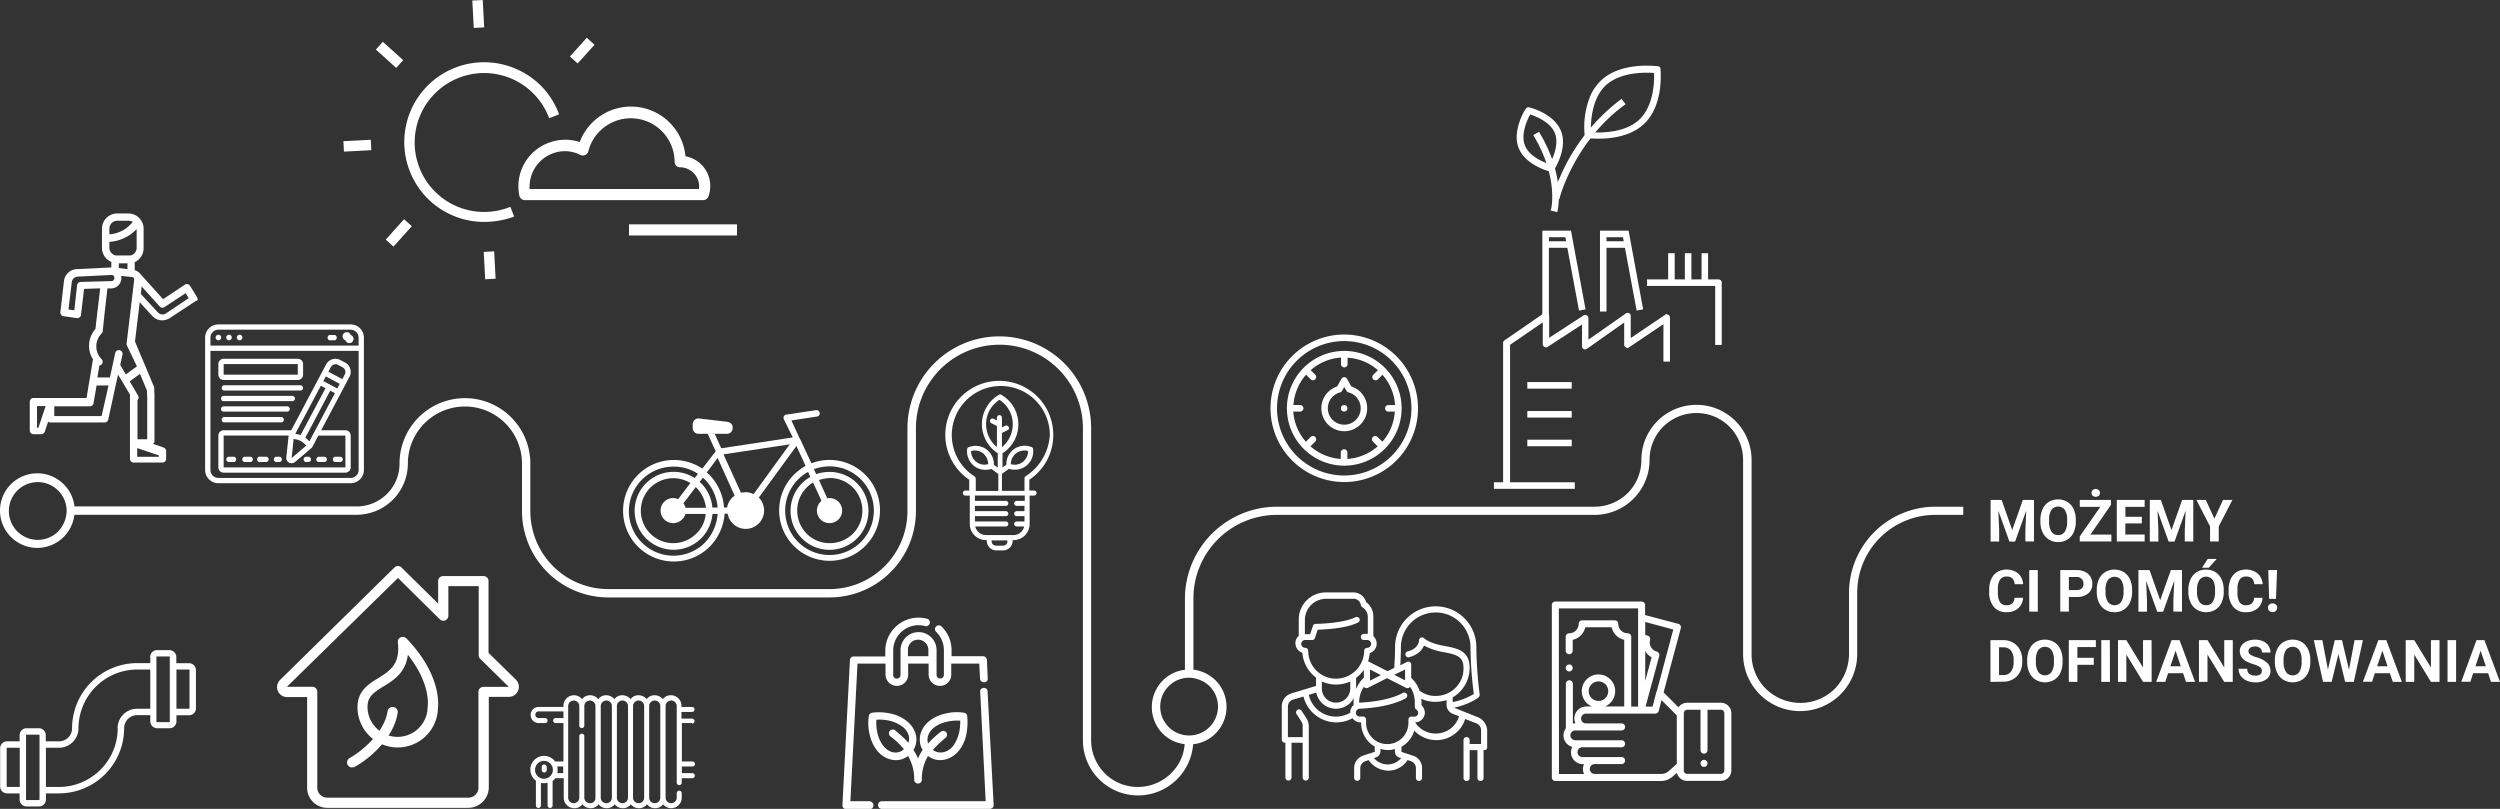 <svg xmlns="http://www.w3.org/2000/svg" viewBox="0 0 898.26 290.64"><rect x="0" y="0" width="898.26" height="290.64" fill="#333333" stroke="none"/><defs><style>.cls-1,.cls-2,.cls-3,.cls-4,.cls-5,.cls-6{fill:#fff;}.cls-2,.cls-3,.cls-4,.cls-5,.cls-6{stroke:#fff;}.cls-2,.cls-6{stroke-miterlimit:10;}.cls-2{stroke-width:0.75px;}.cls-3{stroke-miterlimit:10;stroke-width:0.75px;}.cls-4{stroke-miterlimit:10;stroke-width:0.75px;}.cls-5{stroke-miterlimit:10;stroke-width:0.75px;}.cls-6{stroke-width:0.5px;}.cls-7{isolation:isolate;}</style></defs><g id="Warstwa_2" data-name="Warstwa 2"><g id="Tryb_izolacji" data-name="Tryb izolacji"><path class="cls-1" d="M281.65,150.66c-.1-.1-.1-.2-.1-.4a1.12,1.12,0,0,1,.94-1.29h.06l10.7-1.6a1.16,1.16,0,0,1,.3,2.3l-9.2,1.4,3,6.5a.1.1,0,0,0,.1.1h0l4.1,8.8a18.12,18.12,0,1,1-6.3,4.1,22.53,22.53,0,0,1,4.2-3.2l-3.3-7.1-13.5,18.5a6.81,6.81,0,0,1,1.9,4.6,6.6,6.6,0,0,1-13.1,1.2h-1.1a18.74,18.74,0,0,1-5.3,11.8,18.24,18.24,0,1,1-12.9-31.1,18.59,18.59,0,0,1,10.2,3.1l4.8-6.2-2.9-6.4h2.5l2.4,5.3,25.7-3.9-3.2-6.5Zm-23.8,34H256a14.2,14.2,0,0,1-4.1,8.8,14,14,0,1,1-2.3-21.7l1.2-1.5a15.46,15.46,0,0,0-8.8-2.6A16,16,0,1,0,253.25,195a16.82,16.82,0,0,0,4.6-10.3Zm-3.9-14.9c.3.3.6.5.9.8a18.74,18.74,0,0,1,5.3,11.8h1.1a6.27,6.27,0,0,1,1.8-3.5c.3-.3.6-.5.9-.8l-6.1-13.5-3.9,5.2Zm-.7,2.5a5,5,0,0,0-.7-.6l-1.2,1.5c.2.1.3.3.5.4a14,14,0,0,1,4.1,8.8h1.9a16.15,16.15,0,0,0-4.6-10.1Zm.3,12.4h-7.3a3.76,3.76,0,0,1-1.2,2,4.42,4.42,0,0,1-3.2,1.3,4.5,4.5,0,1,1,0-9,4,4,0,0,1,1.8.4l4.4-5.8a11.67,11.67,0,1,0,2.1,18.2A10.89,10.89,0,0,0,253.55,184.66Zm-3.3-9.4c-.1-.1-.2-.2-.3-.2l-4.4,5.8a4.81,4.81,0,0,1,.8,1.6h7.3a12.15,12.15,0,0,0-3.4-7.2Zm42.2-6.7.8,1.8a15.39,15.39,0,0,1,4.8-.8,14,14,0,1,1-9.9,4.1,13.68,13.68,0,0,1,3-2.3l-.8-1.8a15.35,15.35,0,0,0-3.6,2.7,15.93,15.93,0,1,0,11.3-4.7,17,17,0,0,0-5.6,1Zm1.8,3.9,3,6.6c.3,0,.5-.1.8-.1a4.66,4.66,0,0,1,3.2,1.3,4.5,4.5,0,0,1-3.2,7.7,4.5,4.5,0,0,1-3.2-7.7l.3-.3-3-6.6a10.28,10.28,0,0,0-2.3,1.8,11.63,11.63,0,0,0-3.4,8.3,11.81,11.81,0,0,0,3.4,8.3,11.63,11.63,0,0,0,8.3,3.4,11.81,11.81,0,0,0,8.3-3.4,11.63,11.63,0,0,0,3.4-8.3,11.81,11.81,0,0,0-3.4-8.3,11.63,11.63,0,0,0-8.3-3.4,16.22,16.22,0,0,0-3.9.7Zm-26.4,4.4a5.87,5.87,0,0,1,2.9.7l13-17.9-23.8,3.6,6.3,13.8a7.87,7.87,0,0,1,1.6-.2Z"/><path class="cls-1" d="M251.15,150.36l10.2,1.2a2.64,2.64,0,0,1,1.3.6h0a2,2,0,0,1,.6,1.4v.2a2,2,0,0,1-.6,1.5h0a2,2,0,0,1-1.5.6H251a2.05,2.05,0,0,1-2.1-2v-1.7a2.29,2.29,0,0,1,.6-1.2,1.86,1.86,0,0,1,1.4-.6Z"/><rect class="cls-2" x="537.15" y="173.66" width="28.3" height="1.6"/><path class="cls-2" d="M542.05,174.76h-1.6v-51.5a.76.76,0,0,1,.4-.7l14.2-9.8a.61.61,0,0,1,.8,0,.67.67,0,0,1,.4.7v8.6l12.9-8.4a.61.61,0,0,1,.8,0,.67.67,0,0,1,.4.7v8.4l14-9.8a.78.78,0,0,1,.8-.1.66.66,0,0,1,.4.7v8.6l12.9-8.7a.61.61,0,0,1,.8,0,.66.66,0,0,1,.4.7v15.4h-1.6v-13.8l-12.9,8.7a.61.61,0,0,1-.8,0,.67.67,0,0,1-.4-.7v-8.6L570,125a.78.78,0,0,1-.8.1.67.67,0,0,1-.4-.7v-8.5l-12.9,8.4a.61.61,0,0,1-.8,0,.67.67,0,0,1-.4-.7v-8.5l-12.5,8.6v51.1Z"/><rect class="cls-2" x="549.15" y="148.06" width="15.2" height="1.6"/><rect class="cls-2" x="549.15" y="158.36" width="15.2" height="1.6"/><rect class="cls-2" x="549.15" y="137.66" width="15.2" height="1.6"/><polygon class="cls-2" points="556.15 113.76 554.55 113.76 554.55 83.26 564.15 83.26 569.25 110.86 567.65 111.16 562.75 84.86 556.15 84.86 556.15 113.76"/><polygon class="cls-2" points="576.85 111.56 575.25 111.56 575.25 83.26 584.85 83.26 589.95 110.86 588.35 111.16 583.45 84.86 576.85 84.86 576.85 111.56"/><path class="cls-2" d="M618.25,123.56h-1.6v-21.2h-24.5v-1.6h25.3a.79.79,0,0,1,.8.78v22Z"/><rect class="cls-2" x="555.15" y="87.06" width="9.3" height="1.6"/><rect class="cls-2" x="575.75" y="87.06" width="8.7" height="1.6"/><rect class="cls-2" x="611.75" y="91.36" width="1.6" height="10.3"/><rect class="cls-2" x="605.75" y="91.36" width="1.6" height="10.3"/><rect class="cls-2" x="599.75" y="91.36" width="1.6" height="10.3"/><path class="cls-2" d="M571.65,34.86a16.65,16.65,0,0,1,3.9-5.7c7.1-6.7,19.5-5,20-5a.63.63,0,0,1,.7.7c0,.4,1.3,12.7-5.8,19.4s-19.5,5-20,5a.63.63,0,0,1-.7-.7A29.26,29.26,0,0,1,571.65,34.86Zm23-9c-2.6-.2-12.4-.7-18,4.6s-5.5,14.8-5.4,17.4c2.6.2,12.4.7,18-4.6S594.85,28.36,594.65,25.86Z"/><path class="cls-2" d="M546.85,42.46a20.88,20.88,0,0,1,1.7-3.2.76.76,0,0,1,.9-.3c.4.1,8.7,2.2,11.1,8.3S558.15,60.66,558,61a.76.76,0,0,1-.9.3c-.4-.1-8.7-2.2-11.1-8.3C544.55,49.36,545.75,45.26,546.85,42.46Zm2.8-1.8c-1,1.7-3.8,7.3-2.1,11.7s7.5,6.5,9.4,7.1c1-1.7,3.8-7.3,2.1-11.7S551.45,41.26,549.65,40.66Z"/><path class="cls-2" d="M560.75,64.06a68.42,68.42,0,0,1,21.8-28l1,1.3c-18.1,13.2-23.5,33.4-23.5,33.6l-1.6-.4A32,32,0,0,1,560.75,64.06Z"/><path class="cls-2" d="M551.45,48.66l1.4-.8c9.4,15.8,6.5,27.4,6.4,27.9l-1.6-.4.8.2-.8-.2C557.75,75.16,560.45,63.86,551.45,48.66Z"/><rect class="cls-3" x="205.04" y="16.68" width="8.3" height="3" transform="translate(55.71 161.48) rotate(-48)"/><rect class="cls-4" x="170.34" y="0.47" width="3" height="9.1" transform="translate(-0.03 8.97) rotate(-2.99)"/><rect class="cls-3" x="138.46" y="15.16" width="3" height="9.1" transform="translate(31.66 110.53) rotate(-48)"/><rect class="cls-5" x="123.85" y="50.85" width="9.1" height="3" transform="translate(-2.57 6.81) rotate(-3.01)"/><rect class="cls-3" x="138.73" y="82.18" width="9.1" height="3" transform="translate(-14.78 134.17) rotate(-48)"/><rect class="cls-4" x="174.44" y="90.77" width="3" height="9.1" transform="translate(-4.73 9.31) rotate(-2.99)"/><path class="cls-2" d="M174,79.36a28.31,28.31,0,1,1,11.4-54.2,27.87,27.87,0,0,1,15,15.7L197.55,42a25.33,25.33,0,1,0-14.4,32.8h0l1.1,2.8A31.41,31.41,0,0,1,174,79.36Z"/><path class="cls-6" d="M252.65,71.66h-64.1a1.81,1.81,0,0,1-1.7-1.4,16.41,16.41,0,0,1,10.9-18.9,16.35,16.35,0,0,1,10.7,0,19.41,19.41,0,0,1,37.6,5,10.62,10.62,0,0,1,8.76,12.2,10.11,10.11,0,0,1-.46,1.8A1.8,1.8,0,0,1,252.65,71.66Zm-62.6-3.5h61.3a4.83,4.83,0,0,0,.1-1.2,7.14,7.14,0,0,0-7.1-7.1,1.69,1.69,0,0,1-1.7-1.68v0a16,16,0,0,0-31.5-3.9A1.8,1.8,0,0,1,209,55.57a1.21,1.21,0,0,1-.32-.11,12.44,12.44,0,0,0-9.8-.7,13,13,0,0,0-8.5,9.3A14.14,14.14,0,0,0,190.05,68.16Z"/><rect class="cls-6" x="226.25" y="80.86" width="38.3" height="3.5"/><path class="cls-2" d="M312.45,288.26h-7.3l2.6-50.2h10.8v4.3a3.68,3.68,0,0,0,3.68,3.7h0a3.63,3.63,0,0,0,3.7-3.56v-4.44h8.1v4.3a3.68,3.68,0,0,0,3.68,3.7h0a3.63,3.63,0,0,0,3.7-3.56v-4.44h10.8l.3,5.8a1,1,0,0,0,1,.9h.1a.86.86,0,0,0,.91-.81,1.28,1.28,0,0,0,0-.19l-.3-6.7a1,1,0,0,0-1-.9h-11.7v-2.6a11.37,11.37,0,0,0-3.6-8.3,1,1,0,0,0-1.4.2,1,1,0,0,0,0,1.2,9.55,9.55,0,0,1,3,6.9v8.9a1.69,1.69,0,0,1-1.68,1.7h0a1.63,1.63,0,0,1-1.7-1.56v-9a6.1,6.1,0,1,0-12.2,0v8.9a1.69,1.69,0,0,1-1.68,1.7h0a1.63,1.63,0,0,1-1.7-1.56v-9a9.48,9.48,0,0,1,9.59-9.38,9.11,9.11,0,0,1,2.21.28,1,1,0,0,0,.86-1.8.88.88,0,0,0-.36-.1,11.59,11.59,0,0,0-14.4,11v2.6h-11.7a1,1,0,0,0-1,.9l-2.7,52.2a.94.94,0,0,0,.88,1h8.52a.93.93,0,0,0,1-.87v-.13a1,1,0,0,0-1-1Zm17.4-58.8a4.12,4.12,0,0,1,4.1,4.1v2.6h-8.1v-2.6a4,4,0,0,1,3.9-4.1Z"/><path class="cls-2" d="M354.45,248.16a1,1,0,0,0-1.29-.57,1,1,0,0,0-.61.67l2,40h-37.7a1,1,0,0,0,0,2h38.8c.6-.1,1-.4,1-1Z"/><path class="cls-2" d="M347.15,257.26c0-.4-.4-.7-.8-.8a16.55,16.55,0,0,0-7,.4,13.29,13.29,0,0,0-5.2,2.5c-3.1,2.4-4.4,6.7-2.2,10.1a15,15,0,0,0-2.1,4.2,16.52,16.52,0,0,0-2.1-4.2c2.3-3.5.9-7.7-2.2-10.1a13.29,13.29,0,0,0-5.2-2.5,18.35,18.35,0,0,0-7-.4,1.12,1.12,0,0,0-.8.8,16.55,16.55,0,0,0,.4,7,13.29,13.29,0,0,0,2.5,5.2c2.6,3.3,7.5,4.6,10.9,1.6a16.53,16.53,0,0,1,2.5,9.1,1,1,0,0,0,2,0,16.34,16.34,0,0,1,2.5-9.1c3.4,3,8.3,1.7,10.9-1.6a13.15,13.15,0,0,0,2.5-5.2A22.55,22.55,0,0,0,347.15,257.26Zm-22.3,12.4c-2.7,2.1-5.9,1-7.8-1.5a11.76,11.76,0,0,1-2.1-4.5,16.35,16.35,0,0,1-.4-5.4,16.35,16.35,0,0,1,5.4.4,13.34,13.34,0,0,1,4.5,2.1c2.1,1.6,3.3,4.2,2.1,6.8a45.36,45.36,0,0,0-5-4.7,1,1,0,1,0-1.48,1.34.69.69,0,0,0,.18.16,28.41,28.41,0,0,1,5,4.8c-.2.4-.3.5-.4.5Zm20-5.9a13.15,13.15,0,0,1-2.1,4.5c-1.9,2.5-5.6,3.5-8.1,1.2a46.27,46.27,0,0,1,5-4.8,1,1,0,0,0-.07-1.41,1,1,0,0,0-1.23-.09,31.79,31.79,0,0,0-5,4.7c-1.2-2.6,0-5.2,2.1-6.8A11.7,11.7,0,0,1,340,259a16.37,16.37,0,0,1,5.4-.4,23.28,23.28,0,0,1-.5,5.2Z"/><path class="cls-1" d="M142.85,268.56a14.43,14.43,0,0,1-14.4-14.46v0c0-5.8,3.9-8.3,7.4-10.4,4.3-2.7,8-5,7.1-12.9a1.68,1.68,0,0,1,1-1.8,1.87,1.87,0,0,1,2.1.4c13.1,13.6,11.3,24.7,11.3,25.1A14.43,14.43,0,0,1,142.85,268.56Zm3.7-33.3c-.8,6.5-5.2,9.2-8.8,11.4s-5.7,3.7-5.7,7.3a10.8,10.8,0,0,0,21.6,0C153.75,253.66,154.85,245.76,146.55,235.26Z"/><path class="cls-1" d="M126.55,275.76a1.81,1.81,0,0,1-.9-3.4c4.8-2.7,12.5-9.4,13.6-16.8a1.76,1.76,0,0,1,2-1.52l.13,0a1.82,1.82,0,0,1,1.51,2.07v0c-1.2,8.2-8.9,15.8-15.4,19.4a1.5,1.5,0,0,1-.9.2Z"/><path class="cls-1" d="M168.25,290.26h-50.7a7.23,7.23,0,0,1-7.2-7.2v-32.6h-7.2a3.59,3.59,0,0,1-3.6-3.58v0a3.63,3.63,0,0,1,1.1-2.6l41.1-40.4a1.75,1.75,0,0,1,2.48,0l0,0,13.2,13v-8.1a1.79,1.79,0,0,1,1.78-1.8h14.52a1.79,1.79,0,0,1,1.8,1.78v25.82l9.8,9.6a3.63,3.63,0,0,1,1.1,2.6,3.59,3.59,0,0,1-3.58,3.6h-7.22V283A7.43,7.43,0,0,1,168.25,290.26ZM143,207.66l-39.9,39.1h9.1a1.79,1.79,0,0,1,1.8,1.78V283a3.59,3.59,0,0,0,3.58,3.6h50.72a3.59,3.59,0,0,0,3.6-3.58V248.59a1.79,1.79,0,0,1,1.78-1.8h9.12l-10.3-10.1a1.94,1.94,0,0,1-.5-1.3v-24.8h-10.9v10.6a1.81,1.81,0,0,1-3.1,1.3Z"/><path class="cls-1" d="M248.65,260a.9.9,0,0,0,0-1.8h-3.8v-2.4h3.8a.9.9,0,0,0,0-1.8h-3.8v-.4a3.8,3.8,0,0,0-3.8-3.8h0a3.58,3.58,0,0,0-2.9,1.4,3.86,3.86,0,0,0-2.9-1.4,3.58,3.58,0,0,0-2.9,1.4,3.86,3.86,0,0,0-2.9-1.4,3.58,3.58,0,0,0-2.9,1.4,3.86,3.86,0,0,0-2.9-1.4,3.58,3.58,0,0,0-2.9,1.4,3.86,3.86,0,0,0-2.9-1.4,3.58,3.58,0,0,0-2.9,1.4,3.86,3.86,0,0,0-2.9-1.4,3.58,3.58,0,0,0-2.9,1.4,3.86,3.86,0,0,0-2.9-1.4,3.8,3.8,0,0,0-3.8,3.8h0v.4h-8.9a2.9,2.9,0,1,0,0,5.8h2.3a.9.9,0,0,0,0-1.8h-2.3a1.2,1.2,0,0,1,0-2.4h8.9V258h-2.8a.9.9,0,0,0,0,1.8h2.8v13.8h-3a4.93,4.93,0,0,0-8.9,2.9,5.07,5.07,0,0,0,2,4v8.9a.9.9,0,0,0,1.8,0v-8.1a4.83,4.83,0,0,0,1.2.1c.4,0,.8-.1,1.2-.1v8.1a.9.9,0,1,0,1.8,0v-8.8a4.74,4.74,0,0,0,1-1h3v7a3.8,3.8,0,0,0,3.8,3.8,3.57,3.57,0,0,0,2.9-1.4,3.86,3.86,0,0,0,2.9,1.4,3.58,3.58,0,0,0,2.9-1.4,3.86,3.86,0,0,0,2.9,1.4,3.58,3.58,0,0,0,2.9-1.4,3.86,3.86,0,0,0,2.9,1.4,3.58,3.58,0,0,0,2.9-1.4,3.86,3.86,0,0,0,2.9,1.4,3.58,3.58,0,0,0,2.9-1.4,3.86,3.86,0,0,0,2.9,1.4,3.58,3.58,0,0,0,2.9-1.4,3.86,3.86,0,0,0,2.9,1.4,3.8,3.8,0,0,0,3.8-3.8V285a.9.9,0,0,0-1.8,0v1.6a2,2,0,0,1-4,0v-32.9a2,2,0,0,1,4,0v27.5a.9.9,0,1,0,1.8,0v-1.6h3.8a.9.9,0,0,0,0-1.8H245v-2.4h3.8a.9.9,0,0,0,0-1.8H245v-13.8h3.7Zm-56.4,16.6a3.2,3.2,0,1,1,3.2,3.2,3.16,3.16,0,0,1-3.2-3.12v-.08Zm8,1.2a4.83,4.83,0,0,0,.1-1.2c0-.4-.1-.8-.1-1.2h2.1v2.4Zm11.7,10.8a2,2,0,0,1-2-2v-22.1a.9.9,0,1,0-1.8,0v22.1a2,2,0,0,1-4,0v-32.9a2,2,0,0,1,4,0v7a.9.9,0,0,0,1.8,0v-7a2,2,0,0,1,4,0v32.9a1.88,1.88,0,0,1-1.8,2H212Zm5.9,0a2,2,0,0,1-2-2v-32.9a2,2,0,0,1,4,0v32.9a2,2,0,0,1-2,2Zm5.8,0a2,2,0,0,1-2-2v-32.9a2,2,0,0,1,4,0v32.9a2,2,0,0,1-2,2Zm5.8,0a2,2,0,0,1-2-2v-32.9a2,2,0,0,1,4,0v32.9a2,2,0,0,1-2,2Zm5.8,0a2,2,0,0,1-2-2v-32.9a2,2,0,0,1,4,0v32.9a2,2,0,0,1-2,2Z"/><path class="cls-1" d="M195.55,274.66a.9.9,0,0,0-.9.9v1.1a.9.9,0,0,0,1.8,0v-1.1A1.06,1.06,0,0,0,195.55,274.66Z"/><path class="cls-1" d="M70.8,106.8l-2.5-4.1a1.44,1.44,0,0,0-.9-.6,1.15,1.15,0,0,0-1,.2l-7.8,5.2-8.2-9.1a3.85,3.85,0,0,0-2-1.3V94.2a5.53,5.53,0,0,0,3.2-5v-7a5.48,5.48,0,0,0-5.46-5.5h-4a5.48,5.48,0,0,0-5.5,5.46V89A5.48,5.48,0,0,0,40,94.1v2h-.2l-12.2.6a4.83,4.83,0,0,0-4.6,4.2l-1.3,11.2a1.33,1.33,0,0,0,1.1,1.5l4.8.7h.2a1.12,1.12,0,0,0,.8-.3,1.05,1.05,0,0,0,.5-.9l1.1-9.3,5.8-.2-1.1,9.3-.6,5.3a9.1,9.1,0,0,0-.9,10.9L31.1,143H12a1.32,1.32,0,0,0-1.3,1.3v10.4A1.32,1.32,0,0,0,12,156h2.8a1.41,1.41,0,0,0,1.3-.9l1.2-3.6a1.19,1.19,0,0,0,.9.3H37.6a1.29,1.29,0,0,0,1.3-1.1l3.5-16.1,1.3,2.1h0l3,5.1v23.1a1.32,1.32,0,0,0,1.3,1.3H58.4a1.32,1.32,0,0,0,1.3-1.3v-2.8a1.42,1.42,0,0,0-.9-1.3L55,159.5a1.22,1.22,0,0,0,.5-1V142.1h0l-.1-2.7a.87.87,0,0,0-.1-.5l-6.8-16.2,1.7-14.1,4.6,5a4.68,4.68,0,0,0,3.5,1.5,5.62,5.62,0,0,0,2.7-.8l9.4-6.2C71,108.2,71.2,107.4,70.8,106.8Zm-57,46.9h-.5v-7.8h3.1ZM39.3,82.2a2.9,2.9,0,0,1,2.9-2.9h4a3.76,3.76,0,0,1,1.5.4,11.62,11.62,0,0,1-8.4,4.5Zm0,6.8V86.9h0a14.78,14.78,0,0,0,9.8-4.6V89a2.8,2.8,0,0,1-2.2,2.8H41.6A2.89,2.89,0,0,1,39.3,89Zm6.5,5.6v2.1l-3.1-.4V94.63ZM29,101.3a1.3,1.3,0,0,0-1.3,1.2l-1,9-2.1-.3,1.2-9.9a2.23,2.23,0,0,1,2-1.9L40,98.8a1,1,0,0,1,1.1.89.74.74,0,0,1,0,.21,1.1,1.1,0,0,1-1,1.1Zm7.5,48.2h-17V146H32.3a1.29,1.29,0,0,0,1.3-1.1l1.1-6.4H39Zm20.6,14.13v.5H49.3V161Zm-4.3-23.3.1,2.4v15.1H49.4v-14.1a1.23,1.23,0,0,0,.2-1.6l-3-5.1,3.7-2.7Zm-3.6-8.7-4,2.9-2-3.4.8-3.7a1.33,1.33,0,1,0-2.6-.6h0l-1.9,8.8H35l.7-4.3a1.23,1.23,0,0,0,.8-.4,1.39,1.39,0,0,0,0-1.9,6.52,6.52,0,0,1,0-9.2,1.23,1.23,0,0,0,.4-.8l.6-5.7,1.1-9.7H40a3.71,3.71,0,0,0,3.6-3.83v-.07a1.25,1.25,0,0,0-.1-.6l3.9.4a1,1,0,0,1,.7.4v.1a.65.65,0,0,1,.1.6l-2.7,22.7h0v.1h0v.1h0v.2h0v.1h0v.1h0Zm10.4-19a2.27,2.27,0,0,1-2.8-.3l-6.2-6.7.3-2.7,6.5,7.2a1.25,1.25,0,0,0,1.7.2l7.6-5,1.1,1.8Z"/><path class="cls-1" d="M705.45,182.06h-10a31.07,31.07,0,0,0-31.1,31v22h0a17.9,17.9,0,0,1-5.1,12.4,17.46,17.46,0,0,1-12.4,5.1,17.92,17.92,0,0,1-12.4-5.1,17.46,17.46,0,0,1-5.1-12.4v-69.8a19.8,19.8,0,0,0-39.6,0,16.8,16.8,0,0,1-4.9,11.9,17,17,0,0,1-11.9,4.9H458.75a33.12,33.12,0,0,0-33,33v25.6a13.27,13.27,0,0,0-8,3.9,13.52,13.52,0,0,0,0,19,13.08,13.08,0,0,0,7.9,3.8,16.17,16.17,0,0,1-4.9,10.5,17,17,0,0,1-11.9,4.9,16.76,16.76,0,0,1-11.9-4.9,17,17,0,0,1-4.9-11.9V153.86a33,33,0,0,0-66,0h0v29.7a28,28,0,0,1-27.9,28.1h-79.5a28,28,0,0,1-28.1-27.9v-17.2a23.5,23.5,0,0,0-47,0,15.36,15.36,0,0,1-15.4,15.4H26.75a13.22,13.22,0,0,0-3.9-8,13.4,13.4,0,1,0,0,19,13.76,13.76,0,0,0,3.9-8h101.4a18.44,18.44,0,0,0,18.4-18.4,20.5,20.5,0,0,1,41,0h0v17a31.07,31.07,0,0,0,31,31.1H298a31.07,31.07,0,0,0,31.1-31V153.86h0a30,30,0,0,1,60,0V266h0a19.8,19.8,0,0,0,33.8,14,20,20,0,0,0,5.8-12.6,13.18,13.18,0,0,0,8.1-3.9,13.52,13.52,0,0,0,0-19,13.79,13.79,0,0,0-8-3.9V215a30,30,0,0,1,30-30h114.1a19.79,19.79,0,0,0,19.8-19.8,16.8,16.8,0,0,1,4.9-11.9,17,17,0,0,1,11.9-4.9,16.8,16.8,0,0,1,11.9,4.9,17,17,0,0,1,4.9,11.9V235h0a20.5,20.5,0,0,0,41,0h0v-21.9a28,28,0,0,1,27.9-28.1h10.2v-2.9ZM20.85,191a10.38,10.38,0,1,1,3.1-7.4A11.06,11.06,0,0,1,20.85,191Zm413.8,55.6a10.38,10.38,0,1,1-7.4-3.1,11.34,11.34,0,0,1,7.4,3.07Z"/><path class="cls-1" d="M378.45,156.26a19.4,19.4,0,1,0-30.2,16.1v3.9h-1.4a.9.9,0,0,0,0,1.8h1.6v2.8h0v3.7h0v3.7h0a5.8,5.8,0,0,0,5.8,5.8h.3v.3a3.44,3.44,0,0,0,3.4,3.4h2.5a3.44,3.44,0,0,0,3.4-3.4v-.3h.3a5.8,5.8,0,0,0,5.8-5.8h0v-10.2h1.6a.9.9,0,0,0,0-1.8h-1.7v-3.9A19.26,19.26,0,0,0,378.45,156.26ZM362,194.46a1.58,1.58,0,0,1-1.56,1.6h-2.54a1.58,1.58,0,0,1-1.6-1.56v-.34h5.6v.3Zm6.1-14.5h-2.8a.9.9,0,1,0,0,1.8h2.8v1.9h-2.8a.9.9,0,1,0,0,1.8h2.8v1.9h-2.8a.9.9,0,1,0,0,1.8H368a4,4,0,0,1-3.9,3.1h-9.8a4,4,0,0,1-3.9-3.1h11a.9.9,0,0,0,0-1.8h-11.1v-1.9h11.1a.9.9,0,0,0,0-1.8h-11.1v-1.9h11.1a.9.9,0,0,0,0-1.8h-11.1v-1.9h17.9V180Zm-5.7-26.6a1,1,0,0,0-1.2-.4l-1.2.6v-3.5a.9.9,0,0,0-1.8,0v1l-1.2-.6a.89.89,0,0,0-.8,1.6l2,1v7.6a10.74,10.74,0,0,1-3.9-8.2,10.35,10.35,0,0,1,4.8-8.8,10.47,10.47,0,0,1,4.8,8.8,10.71,10.71,0,0,1-3.9,8.2v-5.1l2-1a.78.78,0,0,0,.51-1A.65.65,0,0,0,362.35,153.36Zm6.1,17.8a.81.81,0,0,0-.4.8v4.4H360v-6.1l2.5-1.8a7.46,7.46,0,0,0,2.1.3,6.58,6.58,0,0,0,6.6-7.4.75.75,0,0,0-.5-.7,6.56,6.56,0,0,0-8.59,3.48,6.63,6.63,0,0,0-.51,2.82l-1.4,1v-5.1a12.31,12.31,0,0,0,3.78-17,12.46,12.46,0,0,0-4.18-4,.75.75,0,0,0-.9,0,12.31,12.31,0,0,0-6.1,10.6,12.51,12.51,0,0,0,5.7,10.4V168l-1.4-1a6.56,6.56,0,0,0-9.1-6.3.75.75,0,0,0-.5.7,6.71,6.71,0,0,0,2.6,6.1,6.41,6.41,0,0,0,4,1.3,7.46,7.46,0,0,0,2.1-.3l2.5,1.8v6.1h-8.1V172a1.23,1.23,0,0,0-.4-.8,17.61,17.61,0,1,1,27-14.9A18.9,18.9,0,0,1,368.45,171.16Zm-5.3-4.4a4.84,4.84,0,0,1,6.2-4.7,5,5,0,0,1-1.9,3.9A4.72,4.72,0,0,1,363.15,166.76Zm-8.1,0a4.8,4.8,0,0,1-4.3-.8,5,5,0,0,1-1.9-3.9,4.83,4.83,0,0,1,4.3.8A5,5,0,0,1,355.05,166.76Z"/><path class="cls-1" d="M531.15,257.76l-8.5-3.4a.11.11,0,0,1-.1-.1h0c5.8-1.3,8.6-3.6,8.7-3.7a1.16,1.16,0,0,0,.4-1,148.11,148.11,0,0,1-1.2-17.1,14.6,14.6,0,0,0-29.2,0c0,2.2-.1,4.9-.3,7.5l-2.4,1.2-6.9-3.5h-.1a15.48,15.48,0,0,0,.6-3,3.57,3.57,0,0,0,2.5-3.4,3.78,3.78,0,0,0-1.2-2.7v-7.2a6.24,6.24,0,0,0-2.6-5,4.71,4.71,0,0,0-4.6-3.5h-9.9a9.71,9.71,0,0,0-9.7,9.7v5.9a3.4,3.4,0,0,0-1.2,2.7,3.68,3.68,0,0,0,2.5,3.4,12.37,12.37,0,0,0,4.9,8.9v3l-8.9,2.7a4.83,4.83,0,0,0-3.4,4.6v12a1.12,1.12,0,0,0,1.1,1.1h.2v12.5a1.1,1.1,0,1,0,2.2,0v-12.5h4v12.5a1.1,1.1,0,1,0,2.2,0v-18.5a5.25,5.25,0,0,0-.8-2.7l-1.8-2.8a1.08,1.08,0,1,0-1.8,1.2h0l1.8,2.8a2.35,2.35,0,0,1,.4,1.5v4h-5.3v-11a2.58,2.58,0,0,1,1.9-2.5l3.7-1.1a12.2,12.2,0,0,0,11.8,9.3,12,12,0,0,0,5.8-1.5,3.5,3.5,0,0,0,2.9,1.5h.2v.2a9.91,9.91,0,0,0,4.9,8.5v1.8c0,.1,0,.1-.1.1l-4,1.3a4.8,4.8,0,0,0-3.3,4.5v3.5a1.1,1.1,0,0,0,2.2,0V276a2.67,2.67,0,0,1,1.8-2.5l1.2-.4a8.65,8.65,0,0,0,7,3.8,8.28,8.28,0,0,0,7-3.8l1.2.4a2.67,2.67,0,0,1,1.8,2.5v3.5a1.1,1.1,0,0,0,2.2,0V276a4.63,4.63,0,0,0-3.3-4.5l-4-1.3a.11.11,0,0,1-.1-.1h0v-1.77a9.89,9.89,0,0,0,4.6-5.8,11,11,0,0,0,7.9,3.4,10.85,10.85,0,0,0,10.4-7.6l4.1,1.6a2.59,2.59,0,0,1,1.6,2.4v5h-4.1v-1.4a1.1,1.1,0,1,0-2.2,0v13.6a1.1,1.1,0,1,0,2.2,0v-10h2.8v10a1.1,1.1,0,1,0,2.2,0v-10h.2a1,1,0,0,0,1.1-.89.74.74,0,0,0,0-.21v-6.1A5.45,5.45,0,0,0,531.15,257.76Zm-27.8-25.2a12.5,12.5,0,0,1,25,0,138.81,138.81,0,0,0,1.2,16.8,23.88,23.88,0,0,1-7.6,2.9v-1.7a9.27,9.27,0,0,0,1.6-1.1,12.14,12.14,0,0,0,4.2-6.8,12.28,12.28,0,0,0,.3-2.7c0-6.1-4.4-7-8.7-7.8-2.7-.5-5.5-1.1-7.8-2.9a.9.9,0,0,0-1.1-.1,1.1,1.1,0,0,0-.6,1s0,2.9-4.1,3.9a1.08,1.08,0,0,0,.5,2.1c3.4-.9,4.8-2.8,5.4-4.2a23.21,23.21,0,0,0,7.3,2.4c4.6.9,6.9,1.6,6.9,5.7a14.87,14.87,0,0,1-.2,2.2,10,10,0,0,1-9.8,7.8,9.41,9.41,0,0,1-5.8-1.9,11.39,11.39,0,0,0-3-4.6v-4.8a1.05,1.05,0,0,0-.5-.9,1.08,1.08,0,0,0-1.1,0l-2.3,1.2C503.25,236.76,503.35,234.56,503.35,232.56Zm1.5,8v3.9l-3.9-2Zm-12.6,0,3.9,2-3.9,2Zm-5.9,11.8v1a3.4,3.4,0,0,0-1.2,2.7,10,10,0,0,1-14.9-6.4l2.7-.8a7.23,7.23,0,0,0,13.5,1.9A7.78,7.78,0,0,0,486.35,252.36Zm-11.4-5v-2.5a12.28,12.28,0,0,0,5.1,1.1,12.6,12.6,0,0,0,5.1-1.1v2.5a5.12,5.12,0,0,1-5.1,5.1,5.07,5.07,0,0,1-5.1-5Zm5.1-3.5a10,10,0,0,1-10-10,1.1,1.1,0,0,0-1.1-1.1,1.4,1.4,0,0,1,0-2.8h2.5a1,1,0,0,0,1-.7l1-3c2.5-.1,10.2-.4,14.5-2.6a1.05,1.05,0,1,0-.9-1.9h0c-4.6,2.3-14.2,2.4-14.3,2.4a1,1,0,0,0-1,.7l-1,3h-1.9v-5.1a7.6,7.6,0,0,1,7.6-7.6h9.9a2.58,2.58,0,0,1,2.6,2.2,1.36,1.36,0,0,0,.5.8,4,4,0,0,1,2,3.3v6.3h-1.4a1.1,1.1,0,0,0,0,2.2h1.2a1.4,1.4,0,0,1,0,2.8,1.11,1.11,0,0,0-1.1,1.1A10.18,10.18,0,0,1,480.05,243.86Zm7.2,3.5v-3.8a12.84,12.84,0,0,0,2.8-2.9v2.8a12.42,12.42,0,0,0-2.8,4.1Zm16.2,25a6.24,6.24,0,0,1-4.9,2.3,6.51,6.51,0,0,1-4.9-2.3l.7-.2A2.39,2.39,0,0,0,496,270v-.9a10.91,10.91,0,0,0,2.6.4,7.68,7.68,0,0,0,2.6-.4v.9a2.24,2.24,0,0,0,1.6,2.2Zm3.7-14.9a1.11,1.11,0,0,0-1.1,1.1v1.1h0v.1a7.6,7.6,0,0,1-15.2,0v-1.2a1.1,1.1,0,0,0-1.1-1.1h-1.2a1.38,1.38,0,0,1-1.4-1.34v-.06a1.53,1.53,0,0,1,.7-1.2c.1-.1.2-.1.3-.2,2.7-.1,11.3-.6,17-3.8a1.1,1.1,0,0,0,.3-1.53,1.09,1.09,0,0,0-1.4-.37c-5,2.8-12.8,3.4-15.7,3.5v-.1a10,10,0,0,1,1.7-5.6c.1.1.2.3.3.3a1.42,1.42,0,0,0,.6.2,1,1,0,0,0,.5-.1l6.9-3.5,6.9,3.5a1,1,0,0,0,.5.1,1.42,1.42,0,0,0,.6-.2c.1-.1.3-.2.3-.3a10,10,0,0,1,1.7,5.6V254a1.07,1.07,0,0,0,.5.9,1.53,1.53,0,0,1,.7,1.2,1.37,1.37,0,0,1-1.34,1.4h-1.06Zm8.7,6.1a8.78,8.78,0,0,1-7.4-4,3.54,3.54,0,0,0,3.5-3.5,4,4,0,0,0-1.2-2.7v-1a5.66,5.66,0,0,0-.1-1.3,11.37,11.37,0,0,0,5.2,1.1,13.56,13.56,0,0,0,3.9-.6v1.6a3.51,3.51,0,0,0,2.2,3.3l2.3.9a8.7,8.7,0,0,1-8.4,6.2Z"/><path class="cls-1" d="M54,236.06v2.2h-4.7a23.43,23.43,0,0,0-23.4,23.4,4.68,4.68,0,0,1-4.68,4.7H16.45v-2.2a2.48,2.48,0,0,0-2.46-2.5H9.55a2.48,2.48,0,0,0-2.5,2.46v2.24H2.55a2.48,2.48,0,0,0-2.5,2.46v13.74a2.48,2.48,0,0,0,2.46,2.5H7.05v2.2a2.48,2.48,0,0,0,2.46,2.5H14a2.48,2.48,0,0,0,2.5-2.46v-2.24h4.7a23.43,23.43,0,0,0,23.4-23.4,4.69,4.69,0,0,1,4.68-4.7H54v2.2a2.48,2.48,0,0,0,2.46,2.5h4.44a2.48,2.48,0,0,0,2.5-2.46V257h4.5a2.48,2.48,0,0,0,2.5-2.46V240.79a2.48,2.48,0,0,0-2.46-2.5H63.35v-2.2a2.48,2.48,0,0,0-2.46-2.5H56.45a2.48,2.48,0,0,0-2.5,2.46Zm-51.4,46.7a.22.22,0,0,1-.2-.2v-13.7a.22.22,0,0,1,.2-.2h4.5v14.1Zm11.4,4.7H9.55a.22.22,0,0,1-.2-.2v-23.1a.22.22,0,0,1,.2-.2H14a.22.22,0,0,1,.2.2v23.2C14.05,287.36,14.05,287.46,14,287.46Zm28.3-25.8a21.17,21.17,0,0,1-21.1,21.1h-4.7v-14.1h4.7a7,7,0,0,0,7-7,21.17,21.17,0,0,1,21.1-21.1H54v14.1h-4.7A7,7,0,0,0,42.25,261.66Zm25.6-21.1a.22.22,0,0,1,.2.2v13.7a.22.22,0,0,1-.2.2h-4.5v-14.1Zm-7.1-4.7a.22.22,0,0,1,.2.2v23.2a.22.22,0,0,1-.2.2h-4.4a.22.22,0,0,1-.2-.2v-23.2a.22.22,0,0,1,.2-.2Z"/><g class="cls-7"><path class="cls-1" d="M719.2,179.63,723,190.46l3.81-10.83h4v14.93h-3.08v-4.08l.3-7-4,11.12H722l-4-11.11.31,7v4.08h-3.08V179.63Z"/><path class="cls-1" d="M745.84,187.43a9,9,0,0,1-.78,3.87,5.82,5.82,0,0,1-2.23,2.56,6.06,6.06,0,0,1-3.32.91,6.19,6.19,0,0,1-3.32-.9,5.87,5.87,0,0,1-2.25-2.54,8.6,8.6,0,0,1-.81-3.81v-.74a9,9,0,0,1,.79-3.88,5.92,5.92,0,0,1,2.25-2.58,6.62,6.62,0,0,1,6.63,0,5.92,5.92,0,0,1,2.25,2.58,9,9,0,0,1,.79,3.87Zm-3.11-.67a6.19,6.19,0,0,0-.85-3.57,3,3,0,0,0-4.78,0,6.21,6.21,0,0,0-.85,3.54v.72a6.36,6.36,0,0,0,.84,3.55,2.72,2.72,0,0,0,2.42,1.26,2.69,2.69,0,0,0,2.37-1.21,6.29,6.29,0,0,0,.85-3.54Z"/><path class="cls-1" d="M751.1,192.09h7.53v2.47H747.26v-1.8l7.38-10.64h-7.37v-2.49h11.2v1.77ZM753,175.71a1.54,1.54,0,0,1,1.11.4,1.35,1.35,0,0,1,.41,1,1.31,1.31,0,0,1-.41,1,1.77,1.77,0,0,1-2.22,0,1.42,1.42,0,0,1,0-2A1.53,1.53,0,0,1,753,175.71Z"/><path class="cls-1" d="M769.55,188.07h-5.91v4h6.94v2.47h-10V179.63h10v2.49h-6.91v3.56h5.91Z"/><path class="cls-1" d="M776.4,179.63l3.83,10.83,3.82-10.83h4v14.93H785v-4.08l.31-7-4,11.12h-2.11l-4-11.11.31,7v4.08h-3.08V179.63Z"/><path class="cls-1" d="M795.64,186.36l3.1-6.73h3.37l-4.91,9.52v5.41h-3.12v-5.41l-4.9-9.52h3.37Z"/><path class="cls-1" d="M726.9,214.79a5.27,5.27,0,0,1-1.77,3.79,6.26,6.26,0,0,1-4.24,1.39,5.61,5.61,0,0,1-4.51-1.94,7.88,7.88,0,0,1-1.65-5.3v-.92a9.06,9.06,0,0,1,.76-3.79,5.77,5.77,0,0,1,2.17-2.52,6.81,6.81,0,0,1,7.44.51,5.67,5.67,0,0,1,1.82,3.89h-3.07a3.09,3.09,0,0,0-.81-2.1,3,3,0,0,0-2.1-.65,2.63,2.63,0,0,0-2.31,1.1,6.17,6.17,0,0,0-.78,3.42v1.13a6.63,6.63,0,0,0,.73,3.54,2.58,2.58,0,0,0,2.31,1.12,3,3,0,0,0,2.13-.66,2.92,2.92,0,0,0,.81-2Z"/><path class="cls-1" d="M732.19,219.76h-3.07V204.83h3.07Z"/><path class="cls-1" d="M743.35,214.5v5.26h-3.08V204.83h5.83a6.75,6.75,0,0,1,3,.62,4.52,4.52,0,0,1,2,1.75,4.82,4.82,0,0,1,.69,2.57,4.31,4.31,0,0,1-1.5,3.47,6.3,6.3,0,0,1-4.16,1.26Zm0-2.49h2.75a2.72,2.72,0,0,0,1.86-.57,2.09,2.09,0,0,0,.64-1.64,2.3,2.3,0,0,0-2.43-2.48h-2.82Z"/><path class="cls-1" d="M766.08,212.63a9,9,0,0,1-.78,3.87,5.76,5.76,0,0,1-2.23,2.56,6.06,6.06,0,0,1-3.32.91,6.21,6.21,0,0,1-3.32-.9,5.87,5.87,0,0,1-2.25-2.54,8.89,8.89,0,0,1-.81-3.81V212a9,9,0,0,1,.79-3.88,5.92,5.92,0,0,1,2.25-2.58,6.62,6.62,0,0,1,6.63,0,5.92,5.92,0,0,1,2.25,2.58,9,9,0,0,1,.79,3.87ZM763,212a6.28,6.28,0,0,0-.84-3.57,3,3,0,0,0-4.79,0,6.15,6.15,0,0,0-.85,3.53v.72a6.36,6.36,0,0,0,.84,3.55,2.95,2.95,0,0,0,4.8,0,6.38,6.38,0,0,0,.84-3.54Z"/><path class="cls-1" d="M772.34,204.83l3.83,10.83L780,204.83h4v14.93h-3.09v-4.08l.31-7-4,11.12h-2.11l-4-11.11.31,7v4.08h-3.08V204.83Z"/><path class="cls-1" d="M799,212.63a9,9,0,0,1-.78,3.87,5.82,5.82,0,0,1-2.23,2.56,6.54,6.54,0,0,1-6.64,0,6,6,0,0,1-2.26-2.54,8.89,8.89,0,0,1-.81-3.81V212a9,9,0,0,1,.8-3.88,6,6,0,0,1,2.24-2.58,6.64,6.64,0,0,1,6.64,0,5.9,5.9,0,0,1,2.24,2.58A9,9,0,0,1,799,212Zm-3.12-.67a6.28,6.28,0,0,0-.84-3.57,3,3,0,0,0-4.79,0,6.23,6.23,0,0,0-.85,3.53v.72a6.36,6.36,0,0,0,.84,3.55,2.74,2.74,0,0,0,2.42,1.26,2.7,2.7,0,0,0,2.38-1.21,6.38,6.38,0,0,0,.84-3.54Zm-2.64-11.13h3.23L793.61,204H791.2Z"/><path class="cls-1" d="M812.93,214.79a5.27,5.27,0,0,1-1.77,3.79,6.22,6.22,0,0,1-4.23,1.39,5.62,5.62,0,0,1-4.52-1.94,7.88,7.88,0,0,1-1.65-5.3v-.92a9.06,9.06,0,0,1,.76-3.79,5.77,5.77,0,0,1,2.17-2.52,6.81,6.81,0,0,1,7.44.51A5.67,5.67,0,0,1,813,209.9h-3.07a3.09,3.09,0,0,0-.81-2.1,3,3,0,0,0-2.1-.65,2.63,2.63,0,0,0-2.31,1.1,6.17,6.17,0,0,0-.78,3.42v1.13a6.63,6.63,0,0,0,.73,3.54,2.58,2.58,0,0,0,2.32,1.12,3,3,0,0,0,2.12-.66,2.92,2.92,0,0,0,.81-2Z"/><path class="cls-1" d="M816.54,216.8a1.7,1.7,0,0,1,1.21.44,1.51,1.51,0,0,1,.45,1.13,1.48,1.48,0,0,1-.45,1.11,1.66,1.66,0,0,1-1.21.45,1.61,1.61,0,0,1-1.19-.45,1.45,1.45,0,0,1-.46-1.11,1.51,1.51,0,0,1,.46-1.13A1.65,1.65,0,0,1,816.54,216.8Zm1.23-1.62h-2.46L815,204.83h3.16Z"/><path class="cls-1" d="M715.18,245V230h4.6a7,7,0,0,1,3.52.89,6.13,6.13,0,0,1,2.42,2.52,7.69,7.69,0,0,1,.88,3.72v.69a7.83,7.83,0,0,1-.86,3.7,6.2,6.2,0,0,1-2.41,2.51,7,7,0,0,1-3.52.9Zm3.08-12.44v10h1.49a3.34,3.34,0,0,0,2.76-1.18,5.32,5.32,0,0,0,1-3.37v-.79a5.46,5.46,0,0,0-.94-3.45,3.35,3.35,0,0,0-2.76-1.18Z"/><path class="cls-1" d="M741.09,237.84a9,9,0,0,1-.77,3.86,5.88,5.88,0,0,1-2.23,2.56,6.54,6.54,0,0,1-6.64,0,5.89,5.89,0,0,1-2.26-2.54,8.89,8.89,0,0,1-.81-3.81v-.74a8.82,8.82,0,0,1,.8-3.88,5.84,5.84,0,0,1,2.24-2.58,6.62,6.62,0,0,1,6.63,0,5.92,5.92,0,0,1,2.25,2.58,9,9,0,0,1,.79,3.87Zm-3.11-.68a6.28,6.28,0,0,0-.84-3.57,3,3,0,0,0-4.79,0,6.15,6.15,0,0,0-.85,3.53v.73a6.35,6.35,0,0,0,.84,3.54,2.95,2.95,0,0,0,4.8.05,6.38,6.38,0,0,0,.84-3.54Z"/><path class="cls-1" d="M752.31,238.86h-5.9V245h-3.08V230h9.72v2.49h-6.64v3.86h5.9Z"/><path class="cls-1" d="M758.11,245H755V230h3.08Z"/><path class="cls-1" d="M773.1,245H770l-6-9.82V245H761V230H764l6,9.85V230h3.07Z"/><path class="cls-1" d="M784.4,241.89H779L778,245h-3.27L780.26,230h2.86L788.7,245h-3.27Zm-4.57-2.5h3.74l-1.88-5.58Z"/><path class="cls-1" d="M802.24,245h-3.08l-6-9.82V245H790.1V230h3.08l6,9.85V230h3.07Z"/><path class="cls-1" d="M812.67,241.05a1.57,1.57,0,0,0-.62-1.34,8.27,8.27,0,0,0-2.21-1,15.07,15.07,0,0,1-2.54-1,4.14,4.14,0,0,1-2.54-3.7,3.63,3.63,0,0,1,.68-2.16,4.54,4.54,0,0,1,2-1.48,7.3,7.3,0,0,1,2.87-.53,6.69,6.69,0,0,1,2.85.58,4.52,4.52,0,0,1,1.94,1.63,4.32,4.32,0,0,1,.69,2.4h-3.07a2,2,0,0,0-.65-1.59,2.64,2.64,0,0,0-1.81-.57,2.92,2.92,0,0,0-1.76.47,1.53,1.53,0,0,0-.62,1.26,1.43,1.43,0,0,0,.73,1.22,8,8,0,0,0,2.16.92,9.34,9.34,0,0,1,3.82,2,3.9,3.9,0,0,1,1.2,2.91,3.59,3.59,0,0,1-1.46,3,6.41,6.41,0,0,1-3.95,1.11,7.66,7.66,0,0,1-3.14-.63,5,5,0,0,1-2.16-1.73,4.46,4.46,0,0,1-.74-2.54h3.09c0,1.64,1,2.47,3,2.47a2.85,2.85,0,0,0,1.71-.45A1.45,1.45,0,0,0,812.67,241.05Z"/><path class="cls-1" d="M830.1,237.84a9,9,0,0,1-.78,3.86,5.82,5.82,0,0,1-2.23,2.56,6.54,6.54,0,0,1-6.64,0,6,6,0,0,1-2.26-2.54,8.89,8.89,0,0,1-.81-3.81v-.74a9,9,0,0,1,.8-3.88,6,6,0,0,1,2.24-2.58,6.64,6.64,0,0,1,6.64,0,5.9,5.9,0,0,1,2.24,2.58,9,9,0,0,1,.8,3.87Zm-3.12-.68a6.28,6.28,0,0,0-.84-3.57,3,3,0,0,0-4.79,0,6.23,6.23,0,0,0-.85,3.53v.73a6.35,6.35,0,0,0,.84,3.54,2.74,2.74,0,0,0,2.42,1.26,2.7,2.7,0,0,0,2.38-1.21,6.38,6.38,0,0,0,.84-3.54Z"/><path class="cls-1" d="M844,240.66,846,230H849L845.73,245h-3.1l-2.43-10-2.43,10h-3.1L831.36,230h3.07l2,10.6,2.46-10.6h2.6Z"/><path class="cls-1" d="M858.69,241.89h-5.4l-1,3.07H849L854.55,230h2.86L863,245h-3.27Zm-4.57-2.5h3.74L856,233.81Z"/><path class="cls-1" d="M876.53,245h-3.08l-6-9.82V245h-3.07V230h3.07l6,9.85V230h3.07Z"/><path class="cls-1" d="M882.49,245h-3.08V230h3.08Z"/><path class="cls-1" d="M894,241.89h-5.39l-1,3.07h-3.27L889.82,230h2.85L898.26,245H895Zm-4.56-2.5h3.73l-1.88-5.58Z"/></g><g id="_023---Sign-Form" data-name="023---Sign-Form"><path id="Shape" class="cls-1" d="M86.09,122.27a1,1,0,1,0-1-1A1,1,0,0,0,86.09,122.27Z"/><path id="Shape-2" data-name="Shape" class="cls-1" d="M82.28,122.27a1,1,0,1,0-1-1A1,1,0,0,0,82.28,122.27Z"/><path id="Shape-3" data-name="Shape" class="cls-1" d="M78.48,122.27a1,1,0,1,0-1-1A1,1,0,0,0,78.48,122.27Z"/><path id="Shape-4" data-name="Shape" class="cls-1" d="M126,116.56H78.46a4.76,4.76,0,0,0-4.76,4.75v47.55a4.76,4.76,0,0,0,4.76,4.76H126a4.76,4.76,0,0,0,4.75-4.76V121.31A4.75,4.75,0,0,0,126,116.56Zm-47.55,1.9H126a2.86,2.86,0,0,1,2.85,2.85v2.86H75.61v-2.86A2.85,2.85,0,0,1,78.46,118.46ZM126,171.72H78.46a2.85,2.85,0,0,1-2.85-2.86V126.07h53.25v42.79A2.86,2.86,0,0,1,126,171.72Z"/><path id="Shape-5" data-name="Shape" class="cls-1" d="M124.11,122.27a1.5,1.5,0,1,0,1.9-1.91,1.5,1.5,0,1,0-1.9,1.91Z"/><path id="Shape-6" data-name="Shape" class="cls-1" d="M118.4,122.27h1.9a1,1,0,0,0,0-1.91h-1.9a1,1,0,0,0,0,1.91Z"/><path id="Shape-7" data-name="Shape" class="cls-1" d="M80.36,136.53H107a1.9,1.9,0,0,0,1.9-1.9v-3.81a1.9,1.9,0,0,0-1.9-1.9H80.36a1.9,1.9,0,0,0-1.9,1.9v3.81A1.9,1.9,0,0,0,80.36,136.53Zm0-5.71H107v3.81H80.36Z"/><path id="Shape-8" data-name="Shape" class="cls-1" d="M108.89,139.38a1,1,0,0,0-1-.95H80.36a1,1,0,0,0,0,1.9h27.58A.94.94,0,0,0,108.89,139.38Z"/><path id="Shape-9" data-name="Shape" class="cls-1" d="M106,143.19a1,1,0,0,0-1-.95H80.36a.95.95,0,1,0,0,1.9h24.73A1,1,0,0,0,106,143.19Z"/><path id="Shape-10" data-name="Shape" class="cls-1" d="M104.14,147a1,1,0,0,0-1-1H80.36a.95.95,0,1,0,0,1.9h22.83A1,1,0,0,0,104.14,147Z"/><path id="Shape-11" data-name="Shape" class="cls-1" d="M80.36,149.84a1,1,0,0,0,0,1.91h20.92a1,1,0,0,0,0-1.91Z"/><path id="Shape-12" data-name="Shape" class="cls-1" d="M124.11,154.6H115.4c14.21-26.84,8.69-16.42,10.17-19.2a3.82,3.82,0,0,0-1.59-5.15l-1.68-.88a3.8,3.8,0,0,0-5.14,1.58L104.64,154.6H80.36a1.9,1.9,0,0,0-1.9,1.9v11.41a1.91,1.91,0,0,0,1.9,1.91h43.75a1.91,1.91,0,0,0,1.9-1.91V156.5A1.9,1.9,0,0,0,124.11,154.6Zm-8.83-16,1.68.89L108,156.33a8.37,8.37,0,0,0-1.92-.44Zm1.78-3.36,5,2.67-.89,1.68-5-2.67Zm-11.57,22.51a7.21,7.21,0,0,1,2.53.68,7.28,7.28,0,0,1,2,1.7l-5.23,4.44Zm5.66.85a8.7,8.7,0,0,0-1.44-1.34l8.94-16.88,1.68.89-9.18,17.33Zm10.26-27.51,1.68.89a1.9,1.9,0,0,1,.8,2.56l-.89,1.69-5-2.67.89-1.69a1.91,1.91,0,0,1,2.57-.78Zm2.7,36.86H80.36V156.5h23.35c-.35,3.3.56-5.21-.84,7.83A1.91,1.91,0,0,0,106,166c4.74-4,6.11-5.2,6-5.11.15-.13-.09.32,2.38-4.37h9.72Z"/><path id="Shape-13" data-name="Shape" class="cls-1" d="M84.17,164.11H82.26a.95.95,0,1,0,0,1.9h1.91a1,1,0,0,0,0-1.9Z"/><path id="Shape-14" data-name="Shape" class="cls-1" d="M89.87,164.11H88a.95.95,0,1,0,0,1.9h1.9a.95.95,0,0,0,0-1.9Z"/><path id="Shape-15" data-name="Shape" class="cls-1" d="M95.58,164.11h-1.9a1,1,0,1,0,0,1.9h1.9a.95.95,0,1,0,0-1.9Z"/><path id="Shape-16" data-name="Shape" class="cls-1" d="M100.33,164.11h-1a.95.95,0,0,0,0,1.9h1a.95.95,0,1,0,0-1.9Z"/><path id="Shape-17" data-name="Shape" class="cls-1" d="M110.79,164.11h-1a1,1,0,0,0,0,1.9h1a.95.95,0,1,0,0-1.9Z"/><path id="Shape-18" data-name="Shape" class="cls-1" d="M113.65,165.06a.94.94,0,0,0,.95.95h1.9a.95.95,0,1,0,0-1.9h-1.9A1,1,0,0,0,113.65,165.06Z"/><path id="Shape-19" data-name="Shape" class="cls-1" d="M120.3,166h1.91a.95.95,0,1,0,0-1.9H120.3a1,1,0,0,0,0,1.9Z"/></g><path class="cls-1" d="M611,274.29a1.24,1.24,0,0,0,.37.89,1.28,1.28,0,0,0,.89.37,1.3,1.3,0,0,0,.89-.37,1.26,1.26,0,0,0,0-1.78,1.26,1.26,0,0,0-.89-.37,1.26,1.26,0,0,0-1.26,1.26Z"/><path class="cls-1" d="M562.56,240a1.26,1.26,0,1,0,2.52,0,1.29,1.29,0,0,0-.36-.89,1.27,1.27,0,0,0-2.16.89Z"/><path class="cls-1" d="M557.58,217.35v62a1.27,1.27,0,0,0,1.26,1.26h38A6.32,6.32,0,0,0,601,279l1.5-1.3a3.8,3.8,0,0,0,3.67,2.87H618.3a3.78,3.78,0,0,0,3.78-3.78V256.27a3.77,3.77,0,0,0-3.78-3.77H606.21a3.79,3.79,0,0,0-3.12,1.64l-5.35-5.35,6.19-23.1a1.26,1.26,0,0,0-.9-1.54L591.09,221v-3.6a1.25,1.25,0,0,0-1.26-1.26h-31a1.26,1.26,0,0,0-1.26,1.26ZM605,276.81V256.27a1.27,1.27,0,0,1,1.26-1.26H611v14.52a1.26,1.26,0,0,0,2.52,0V255h4.78a1.26,1.26,0,0,1,1.26,1.26v20.54a1.26,1.26,0,0,1-1.26,1.26H606.21a1.27,1.27,0,0,1-1.26-1.26Zm-9.7-28.47a1.19,1.19,0,0,0-.21.44l-1.31,5.1h-2.52l4.91-18.18a1.28,1.28,0,0,0-.13-1,1.25,1.25,0,0,0-.76-.59,3.39,3.39,0,0,1-2.4-4.15,1.28,1.28,0,0,0-.13-1,1.25,1.25,0,0,0-.76-.59l-.85-.22v-4.67l10.08,2.7Zm-1.86-12.21-2.3,8.5V234A6,6,0,0,0,593.39,236.13ZM571.23,276.3a1.76,1.76,0,0,1,1.76-1.76h9.65a1.26,1.26,0,1,0,0-2.52H568.7a1.77,1.77,0,1,1,0-3.53h13.94a1.26,1.26,0,0,0,0-2.52H566a1.76,1.76,0,1,1,0-3.52h16.64a1.26,1.26,0,0,0,0-2.52H570a1.77,1.77,0,1,1,0-3.53h24.76a1.25,1.25,0,0,0,1.22-.95l1-3.9,5.5,5.5v17.42l-3,2.66a3.87,3.87,0,0,1-2.52.94H573A1.76,1.76,0,0,1,571.23,276.3ZM560.1,218.61h28.47v35.27h-2.46V228.8a1.26,1.26,0,0,0-1.26-1.26,3.39,3.39,0,0,1-3.39-3.39,1.26,1.26,0,0,0-1.26-1.26H568.48a1.26,1.26,0,0,0-1.26,1.26,3.4,3.4,0,0,1-3.4,3.39,1.27,1.27,0,0,0-1.26,1.26v5a1.26,1.26,0,0,0,2.52,0v-3.91a5.94,5.94,0,0,0,4.52-4.52h9.48a5.93,5.93,0,0,0,4.51,4.52v23.95h-6.88a6,6,0,1,0-4.74,0h-2a4.29,4.29,0,0,0-4.29,4.28,4.36,4.36,0,0,0,.38,1.77h0a4.05,4.05,0,0,0-.92.1V245.69a1.26,1.26,0,0,0-2.52,0v16a4.28,4.28,0,0,0,2.31,6.68,4.27,4.27,0,0,0,3.83,6.2h.39a4.29,4.29,0,0,0,0,3.53h-9Zm10.73,29.73a3.51,3.51,0,1,1,3.51,3.51A3.51,3.51,0,0,1,570.83,248.34Z"/><path class="cls-1" d="M483,120.2a26.5,26.5,0,1,0,26.5,26.5A26.55,26.55,0,0,0,483,120.2Zm0,50.65a24.15,24.15,0,1,1,24.14-24.15A24.18,24.18,0,0,1,483,170.85Z"/><path class="cls-1" d="M483,126.09a20.61,20.61,0,1,0,20.61,20.61A20.63,20.63,0,0,0,483,126.09Zm13.72,32.63L495,157.07a1.17,1.17,0,1,0-1.65,1.65l1.65,1.65a18.32,18.32,0,0,1-10.89,4.53v-2.3a1.18,1.18,0,0,0-2.36,0v2.3a18.48,18.48,0,0,1-10.89-4.53l1.65-1.65a1.17,1.17,0,1,0-1.65-1.65l-1.65,1.65a18.43,18.43,0,0,1-4.54-10.84h2.36a1.18,1.18,0,1,0,0-2.35h-2.3a18.58,18.58,0,0,1,4.54-10.9l1.65,1.65a1.13,1.13,0,0,0,.82.35,1.18,1.18,0,0,0,.83-2L470.94,133a18.32,18.32,0,0,1,10.89-4.53v2.35a1.18,1.18,0,0,0,2.36,0v-2.29A18.11,18.11,0,0,1,495.08,133l-1.65,1.65a1.14,1.14,0,0,0,0,1.65,1.19,1.19,0,0,0,.83.35,1.17,1.17,0,0,0,.82-.35l1.65-1.65a18.32,18.32,0,0,1,4.53,10.89h-2.41a1.18,1.18,0,0,0,0,2.36h2.3A17.83,17.83,0,0,1,496.67,158.72Z"/><path class="cls-1" d="M485.54,138.87,484,136.1a1.22,1.22,0,0,0-1-.59,1.15,1.15,0,0,0-1,.59l-1.59,2.77a8.24,8.24,0,1,0,5.18,0ZM483,152.59a5.9,5.9,0,0,1-1.53-11.6,1.11,1.11,0,0,0,.71-.53l.82-1.41.82,1.41a1.06,1.06,0,0,0,.71.53,5.9,5.9,0,0,1-1.53,11.6Z"/><circle class="cls-1" cx="482.95" cy="146.7" r="1.18"/></g></g></svg>